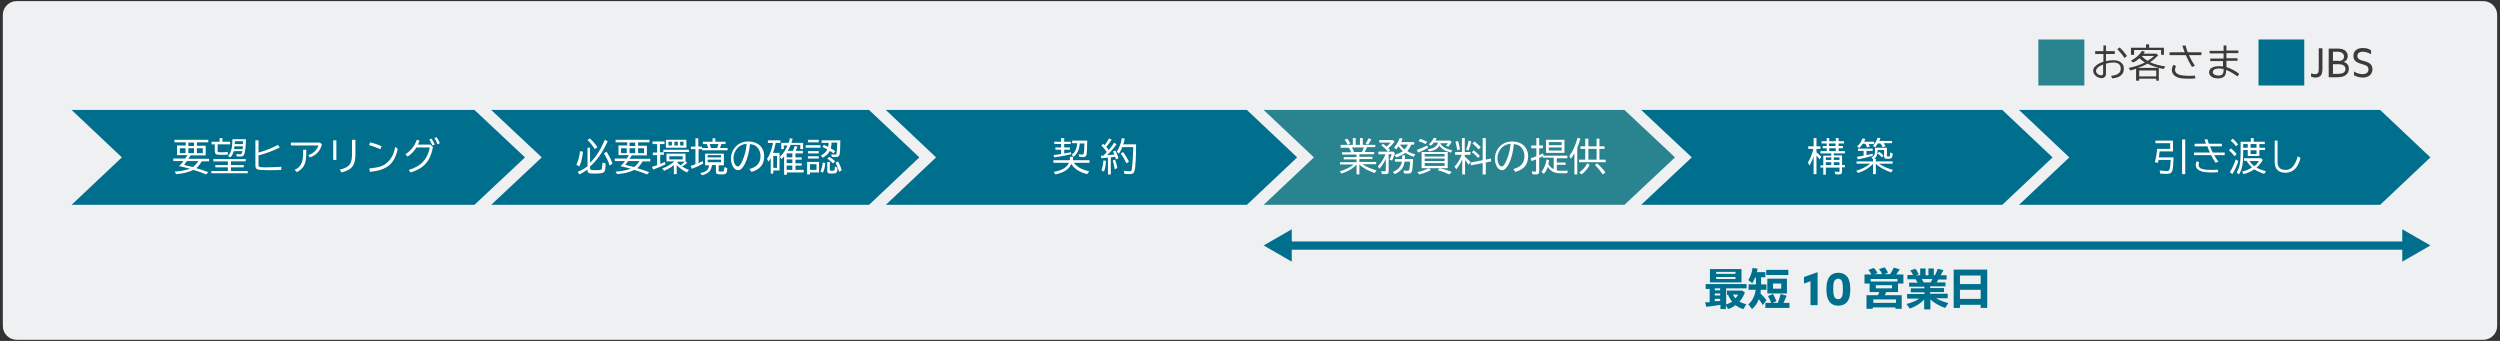 <?xml version="1.0" encoding="utf-8"?>
<!-- Generator: Adobe Illustrator 26.2.1, SVG Export Plug-In . SVG Version: 6.00 Build 0)  -->
<svg version="1.1" id="レイヤー_1" xmlns="http://www.w3.org/2000/svg" xmlns:xlink="http://www.w3.org/1999/xlink" x="0px"
	 y="0px" width="880px" height="120px" viewBox="0 0 880 120" style="enable-background:new 0 0 880 120;" xml:space="preserve">
<rect x="0" y="0" width="880" height="120" fill="#333333" stroke="none"/>
<style type="text/css">
	.st0{fill:#EEF0F1;}
	.st1{fill:#006F8D;}
	.st2{fill:#FFFFFF;}
	.st3{fill:#2A848F;}
	.st4{fill:#3E3A39;}
</style>
<g>
	<path class="st0" d="M879,114.8c0,2.6-2.2,4.8-4.8,4.8H5.8c-2.6,0-4.8-2.2-4.8-4.8V5.2c0-2.6,2.2-4.8,4.8-4.8h868.4
		c2.6,0,4.8,2.2,4.8,4.8V114.8z"/>
</g>
<polygon class="st1" points="167,72.1 25.2,72.1 42.9,55.4 25.2,38.7 167,38.7 184.8,55.4 "/>
<g>
	<path class="st2" d="M65.3,50.1h-3.9v-0.9h11.9v0.9h-4v1.2h3.1v3.4h-5.3c0,0,0,0.1-0.1,0.1c-0.2,0.3-0.4,0.7-0.7,1.1h7.3v0.9H71
		c-0.5,0.9-1.2,1.8-1.9,2.4c1.7,0.5,2.9,0.9,4.2,1.4l-0.7,0.8c-1.4-0.6-2.9-1.1-4.5-1.6l0,0c-1.7,0.8-3.5,1.3-6.1,1.5l-0.5-0.9
		c2.1-0.1,3.9-0.5,5.4-1c-1.2-0.3-2.4-0.6-3.2-0.8L63,58.5l0.2-0.2c0.6-0.6,0.8-0.8,1.4-1.6H61v-0.9h4.2c0.2-0.3,0.5-0.8,0.8-1.2
		h-3.7v-3.4h3.1V50.1z M63.3,52.2v1.7h2v-1.7H63.3z M65.8,58.3c0.9,0.2,1.2,0.3,2.1,0.5c0.7-0.5,1.4-1.3,1.9-2.1h-4
		c-0.3,0.4-0.7,0.9-1,1.3L65.8,58.3z M68.3,51.4v-1.2h-2v1.2H68.3z M66.3,53.9h2v-1.7h-2V53.9z M69.3,53.9h2.1v-1.7h-2.1V53.9z"/>
	<path class="st2" d="M81.3,58.1h4.5v0.8h-4.5v1.3h5.9V61H74.4v-0.8h5.8v-1.3h-4.4v-0.8h4.4v-1.3h-5.1V56h11.4v0.8h-5.2V58.1z
		 M76.6,53c0,0.6,0.1,0.6,1.3,0.6c0.8,0,1.5,0,2.3-0.1v0.9c-0.7,0.1-1.5,0.1-2.4,0.1c-1.1,0-1.5-0.1-1.7-0.2
		c-0.3-0.2-0.5-0.5-0.5-1.1v-2.4h-1.1v-0.9h2.8v-1.3h1v1.3H81v0.9h-4.4V53z M86.6,49c-0.1,2.4-0.3,4.5-0.6,5.2
		c-0.2,0.7-0.6,0.9-1.4,0.9c-0.4,0-0.9,0-1.3-0.1l-0.1-0.8c0.6,0.1,0.9,0.1,1.3,0.1c0.5,0,0.6-0.1,0.8-1.1h-3
		c-0.3,0.9-0.6,1.6-1.2,2.2l-0.8-0.5c1.1-1.3,1.5-2.9,1.5-5.9H86.6z M82.5,51.5c0,0.3-0.1,0.7-0.1,1h3c0.1-0.6,0.1-0.6,0.1-1H82.5z
		 M82.7,49.8c0,0.3,0,0.5-0.1,0.9h2.9l0-0.3c0-0.3,0-0.4,0-0.5c0-0.1,0-0.1,0-0.2H82.7z"/>
	<path class="st2" d="M91,49.5v4.2c2.4-0.6,5.2-1.8,6.8-2.7l0.7,0.9c-1.9,1-5.1,2.2-7.5,2.8V58c0,0.5,0.1,0.7,0.5,0.8
		c0.4,0.1,1.4,0.1,2.7,0.1c1.5,0,3.1-0.1,4.8-0.2v1.1c-1.4,0.1-2.9,0.1-4.5,0.1c-2.4,0-3.4-0.1-3.9-0.3c-0.5-0.2-0.7-0.6-0.7-1.4
		v-8.8H91z"/>
	<path class="st2" d="M112.6,50.2l0.7,0.6c-0.5,2.2-1.9,3.8-4.2,4.6l-0.6-0.8c1.8-0.5,3.2-2,3.6-3.4h-9.7v-1H112.6z M107.8,52.7v1.1
		c0,3.9-0.8,5.4-3.3,6.8l-0.8-0.8c1.3-0.6,2-1.3,2.5-2.5c0.3-0.7,0.5-1.9,0.5-3.5v-1.1H107.8z"/>
	<path class="st2" d="M118.4,49.4v6.9h-1.1v-6.9H118.4z M125.1,49.2v4.5c0.1,4.4-1,6-4.9,7l-0.6-1c3.5-0.8,4.4-2.1,4.3-6v-4.5H125.1
		z"/>
	<path class="st2" d="M133.9,52.5c-1.2-0.5-2.7-1.1-4-1.4l0.4-1c1.6,0.4,3.1,0.9,4,1.4L133.9,52.5z M130,59.3c3.1-0.3,4.9-0.8,6.2-2
		c1.5-1.3,2.5-3.1,2.9-5.6l0.9,0.7c-1.1,5.3-3.8,7.5-9.8,8.1L130,59.3z"/>
	<path class="st2" d="M152.4,51.8c-0.9,4.9-3.2,7.5-7.9,8.9l-0.6-0.9c4.2-1.2,6.6-3.7,7.4-7.9h-4.7c-0.8,1.3-1.9,2.4-3.1,3.2
		l-0.8-0.8c1.9-1.2,3.3-3,4-5.1l1,0.3c-0.2,0.5-0.4,1-0.6,1.4h4.4L152.4,51.8z M152.2,51.2c-0.3-0.7-0.7-1.5-1.1-2.1l0.8-0.3
		c0.4,0.6,0.9,1.4,1.1,2.1L152.2,51.2z M154,50.8c-0.3-0.8-0.7-1.6-1.1-2.2l0.8-0.3c0.4,0.6,0.9,1.4,1.1,2.1L154,50.8z"/>
</g>
<polygon class="st1" points="305.9,72.1 172.9,72.1 190.7,55.4 172.9,38.7 305.9,38.7 323.6,55.4 "/>
<g>
	<path class="st2" d="M202.9,58c0.6-1.3,1-2.8,1.3-4.8l1,0.2c-0.2,2-0.6,3.9-1.3,5.2L202.9,58z M206.6,52h1.1v5.3
		c2.1-2,3.8-4.8,5.2-8.1l1,0.5c-1.6,3.7-3.7,6.7-6.2,8.9v0.6c0,0.6,0.3,0.7,2,0.7c1.4,0,2-0.1,2.1-0.4c0.1-0.2,0.2-1.1,0.3-2.3
		l1.1,0.4c-0.1,1.8-0.2,2.5-0.5,2.9c-0.4,0.4-1.1,0.6-3.3,0.6c-1.1,0-1.6,0-1.9-0.1c-0.5-0.2-0.7-0.5-0.7-1.1v-0.2
		c-0.8,0.6-1.7,1.1-2.8,1.7l-0.7-0.9c1.3-0.5,2.4-1.1,3.5-2V52z M209.4,52.5c-1-1.5-1.8-2.5-2.6-3.2l0.8-0.6
		c0.9,0.8,1.9,1.9,2.7,3.1L209.4,52.5z M214.6,58.3c-0.4-1.4-1.3-3.2-2-4.3l0.9-0.6c0.9,1.4,1.7,2.9,2.1,4.2L214.6,58.3z"/>
	<path class="st2" d="M220.6,50.1h-3.9v-0.9h11.9v0.9h-4v1.2h3.1v3.4h-5.3c0,0,0,0.1-0.1,0.1c-0.2,0.3-0.4,0.7-0.7,1.1h7.3v0.9h-2.7
		c-0.5,0.9-1.2,1.8-1.9,2.4c1.7,0.5,2.9,0.9,4.2,1.4l-0.7,0.8c-1.4-0.6-2.9-1.1-4.5-1.6l0,0c-1.7,0.8-3.5,1.3-6.1,1.5l-0.5-0.9
		c2.1-0.1,3.9-0.5,5.4-1c-1.2-0.3-2.4-0.6-3.2-0.8l-0.5-0.1l0.2-0.2c0.6-0.6,0.8-0.8,1.4-1.6h-3.6v-0.9h4.2c0.2-0.3,0.5-0.8,0.8-1.2
		h-3.7v-3.4h3.1V50.1z M218.6,52.2v1.7h2v-1.7H218.6z M221.1,58.3c0.9,0.2,1.2,0.3,2.1,0.5c0.7-0.5,1.4-1.3,1.9-2.1h-4
		c-0.3,0.4-0.7,0.9-1,1.3L221.1,58.3z M223.6,51.4v-1.2h-2v1.2H223.6z M221.6,53.9h2v-1.7h-2V53.9z M224.6,53.9h2.1v-1.7h-2.1V53.9z
		"/>
	<path class="st2" d="M232.4,53.6h1.3v0.9h-1.3v3.2c0.5-0.2,1.2-0.5,1.7-0.7l0.1,0.9c-1.1,0.5-2.9,1.3-4.3,1.8l-0.4-1
		c0.6-0.2,1-0.3,1.7-0.5l0.1,0v-3.6h-1.5v-0.9h1.5v-3h-1.6v-0.9h4.2v0.9h-1.6V53.6z M241.9,57.3c-0.6,0.6-1.2,1-1.8,1.3
		c0.9,0.6,1.5,0.9,2.4,1.2l-0.7,0.9c-1.3-0.6-2.7-1.6-3.6-2.6v3.2h-1v-3.2c-0.9,0.8-2.2,1.5-3.4,2l-0.7-0.8c1.7-0.6,3.2-1.5,4.3-2.5
		h-2.8v-2.7h6.7v2.7L241.9,57.3z M242.5,52.7v0.8h-9v-0.8H242.5z M241.6,52h-7.2v-2.8h7.2V52z M235.3,51.2h1.2v-1.3h-1.2V51.2z
		 M235.6,56.1h4.7V55h-4.7V56.1z M237.4,51.2h1.2v-1.3h-1.2V51.2z M238.6,56.9c-0.1,0.1-0.1,0.1-0.1,0.2c-0.1,0-0.1,0.1-0.1,0.1
		c0.4,0.4,0.7,0.7,1.1,1c0.6-0.4,0.9-0.7,1.5-1.3H238.6z M240.6,49.9h-1.2v1.3h1.2V49.9z"/>
	<path class="st2" d="M244.8,48.7h1v2.9h1.3v0.5h2.2c-0.2-0.5-0.3-0.9-0.5-1.4h-1.4v-0.8h3.4v-1.2h1v1.2h3.6v0.8h-1.5
		c-0.1,0.5-0.3,1-0.5,1.4h2.7v0.8h-9v-0.4h-1.2v4.9c0.5-0.2,1.1-0.5,1.5-0.7l0.1,0.9c-1.1,0.6-2.8,1.4-4,1.8l-0.4-1
		c0.5-0.1,1.2-0.4,1.7-0.6v-5.3h-1.6v-0.9h1.6V48.7z M252.9,59.9c0,0.4,0.1,0.5,1,0.5c0.6,0,0.8-0.1,0.9-0.3
		c0.1-0.2,0.1-0.7,0.2-1.3l1,0.4c-0.1,1.9-0.3,2.2-2.1,2.2c-1.5,0-1.9-0.2-1.9-1v-2.3h-1.4c-0.2,2-1.2,3-3.5,3.6l-0.6-0.8
		c2.1-0.4,2.9-1.1,3.1-2.7h-1.4v-4.1h6.6v4.1h-1.8V59.9z M249.1,55.4h4.7v-0.8h-4.7V55.4z M249.1,57.1h4.7v-0.9h-4.7V57.1z
		 M249.8,50.7c0.1,0.4,0.4,1.1,0.5,1.4h2.1c0.2-0.5,0.4-0.9,0.5-1.4H249.8z"/>
	<path class="st2" d="M263.8,59.5c2.6-0.7,3.9-2.1,3.9-4.5c0-1.6-0.7-3-1.8-3.7c-0.5-0.3-1.1-0.5-1.9-0.6c-0.3,2.9-0.9,5.2-1.8,7
		c-0.8,1.5-1.5,2.2-2.4,2.2c-1.4,0-2.5-1.8-2.5-4.1c0-2.3,1.3-4.4,3.3-5.4c0.8-0.4,1.8-0.6,2.9-0.6c3.3,0,5.5,2.1,5.5,5.2
		c0,2.9-1.5,4.7-4.5,5.5L263.8,59.5z M262.9,50.6c-1.1,0.1-1.9,0.4-2.6,0.9c-1.3,1-2.1,2.5-2.1,4.2c0,1.6,0.7,2.9,1.5,2.9
		c0.5,0,1.1-0.7,1.7-2.2c0.7-1.6,1.2-3.4,1.4-5.6L262.9,50.6z"/>
	<path class="st2" d="M274.4,54v6h-2.2v1.1h-0.9v-5.4c-0.3,0.5-0.5,0.8-0.8,1.2l-0.5-1c0.9-1.2,1.6-3.1,2.1-5.5l0-0.1h-1.8v-0.9h4.4
		v0.9H273l0,0.1l0,0.1c-0.2,1.1-0.5,2.3-0.9,3.3H274.4z M272.2,59.1h1.3v-4.2h-1.3V59.1z M279.1,53.1c0.3-0.6,0.5-1.1,0.6-1.7l1,0.2
		c-0.2,0.6-0.4,1-0.6,1.4l0,0.1h2.5V54h-2.6v1.4h2.2v0.8h-2.2v1.3h2.2v0.8h-2.2v1.5h2.9v0.9h-5.9v0.8H276v-6.5
		c-0.3,0.4-0.6,0.7-0.9,1l-0.6-0.8c1.1-1,2.1-2.4,2.7-4h-1.3v1.3h-0.9v-2.2h2.6c0.2-0.5,0.3-0.9,0.4-1.6l1,0.1
		c-0.2,0.8-0.3,1-0.4,1.5h4.1v2.2h-1V51h-3.4c-0.3,0.8-0.6,1.4-1,2.1H279.1z M276.9,54v1.4h2V54H276.9z M276.9,56.1v1.3h2v-1.3
		H276.9z M276.9,58.3v1.5h2v-1.5H276.9z"/>
	<path class="st2" d="M288.8,51.1V52h-5.2v-0.9H288.8z M288.4,60.7h-3.3v0.7h-1V57h4.2V60.7z M288.2,49.2v0.9h-3.8v-0.9H288.2z
		 M288.2,53.1V54h-3.8v-0.8H288.2z M288.2,55v0.8h-3.8V55H288.2z M285.1,59.8h2.3v-2h-2.3V59.8z M288.8,60.3
		c0.4-0.9,0.7-1.9,0.8-3.1l0.9,0.2c-0.1,1.5-0.4,2.6-0.9,3.4L288.8,60.3z M292.7,50.3c0,0.7-0.1,1.3-0.3,1.9c0.5,0.3,1.1,0.6,1.6,1
		l-0.6,0.8c-0.4-0.3-0.8-0.6-1.3-0.9c-0.5,1-1.3,1.8-2.5,2.4l-0.7-0.7c1.1-0.6,1.9-1.3,2.3-2.2c-0.5-0.3-1.1-0.6-1.7-0.9L290,51
		c0.5,0.2,0.9,0.4,1.5,0.7c0.1-0.4,0.2-0.9,0.2-1.4h-2.5v-0.9h6.6c0,2.3-0.1,4.6-0.3,5.1c-0.2,0.6-0.6,0.8-1.3,0.8
		c-0.5,0-1,0-1.4-0.1l-0.2-0.9c0.5,0.1,1,0.1,1.3,0.1c0.4,0,0.6-0.1,0.6-0.6c0.1-0.7,0.2-2.1,0.2-3.6H292.7z M292.1,56.9v2.8
		c0,0.4,0.1,0.4,0.7,0.4c1,0,1,0,1.1-1.5l0.9,0.4c0,1-0.1,1.5-0.4,1.8c-0.2,0.2-0.6,0.3-1.6,0.3c-0.6,0-0.9,0-1.1-0.1
		c-0.3-0.1-0.5-0.4-0.5-0.8v-3.2H292.1z M293.2,57.5c-0.6-0.6-1.4-1.3-2-1.7l0.7-0.6c0.7,0.4,1.5,1,2.1,1.6L293.2,57.5z M295.4,60.5
		c-0.3-1.1-0.8-2.3-1.3-3.2l0.9-0.5c0.5,0.9,1,2.1,1.3,3.1L295.4,60.5z"/>
</g>
<polygon class="st1" points="438.9,72.1 311.8,72.1 329.5,55.4 311.8,38.7 438.9,38.7 456.6,55.4 "/>
<g>
	<path class="st2" d="M377.9,57.2c1.1,1.5,2.8,2.5,5.5,3.1l-0.7,1c-2.6-0.6-4.6-1.9-5.6-3.6c-0.8,1.9-2.7,3.1-5.6,3.7l-0.6-0.9
		c2.9-0.5,4.6-1.5,5.4-3.2h-5.5v-0.9h5.8v-1.2h1.1v1.2h5.8v0.9H377.9z M373.6,48.6h1v1.3h2.3v0.8h-2.3v1.2h2v0.8h-2v1.3l0.1,0
		c0.9-0.1,1.4-0.3,2.3-0.4l0,0.7c-1.7,0.4-3.7,0.8-5.9,1.1l-0.3-0.8c0.8-0.1,1.9-0.2,2.7-0.4v-1.5h-2v-0.8h2v-1.2h-2.4v-0.8h2.4
		V48.6z M380.1,50.4c-0.2,2.3-0.9,3.8-2.2,4.8l-0.7-0.7c1.2-0.8,1.8-2.1,2-4.1h-1.8v-0.9h5.3c0,2.5-0.1,4-0.2,4.8
		c-0.1,0.7-0.5,1-1.3,1c-0.4,0-0.9,0-1.3-0.1l-0.2-0.9c0.6,0.1,0.9,0.1,1.2,0.1c0.4,0,0.5-0.1,0.6-0.5c0.1-0.5,0.2-1.5,0.2-3.3v-0.1
		H380.1z"/>
	<path class="st2" d="M388.5,54.7c0.3-0.3,0.5-0.5,1.1-1.2c-0.6-0.8-1.2-1.6-1.9-2.2l0.6-0.7l0.4,0.4l0.1,0.1
		c0.6-0.7,1.1-1.6,1.6-2.4l0.9,0.5c-0.6,0.9-1.2,1.7-1.9,2.5c0.3,0.3,0.6,0.7,0.9,1.1c0.9-1.1,1.4-1.8,1.9-2.6l0.8,0.6
		c-1,1.4-2.2,2.8-3.3,3.8h0.1c0.4,0,1.7-0.1,2.5-0.2c-0.2-0.4-0.3-0.7-0.5-1.1l0.8-0.3c0.4,0.7,0.8,1.6,1.1,2.7l-0.9,0.4
		c-0.1-0.4-0.1-0.6-0.3-0.9c-0.8,0.1-0.8,0.1-1.5,0.2v6h-1v-5.9l-0.2,0c-0.8,0.1-1.3,0.1-2.1,0.2l-0.2-0.9l0.4,0l0.2,0L388.5,54.7z
		 M387.7,59.9c0.4-1,0.6-2.1,0.7-3.4l0.9,0.1c-0.1,1.6-0.3,2.8-0.7,3.8L387.7,59.9z M392.4,59.6c-0.2-1.1-0.4-2.2-0.7-3.1l0.8-0.3
		c0.3,0.8,0.6,1.9,0.8,2.9L392.4,59.6z M399.9,50.8c0,4.5-0.2,8-0.5,9.2c-0.2,0.9-0.7,1.3-1.7,1.3c-0.4,0-1.2-0.1-1.9-0.1l-0.2-1.1
		c0.7,0.1,1.3,0.2,2,0.2c0.5,0,0.7-0.1,0.8-0.7c0.2-1.3,0.4-4.1,0.5-7.1l0-0.7H395c-0.3,0.9-0.7,1.7-1.2,2.3l-0.7-0.7
		c0.8-1.2,1.5-2.9,1.8-4.8l1,0.2c-0.1,0.8-0.3,1.4-0.5,2H399.9z M396.5,57.5c-0.5-1.2-1.3-2.5-2-3.4l0.8-0.6c0.8,1,1.5,2.2,2.1,3.4
		L396.5,57.5z"/>
</g>
<polygon class="st3" points="571.8,72.1 444.8,72.1 462.5,55.4 444.8,38.7 571.8,38.7 589.6,55.4 "/>
<g>
	<path class="st2" d="M478.5,55.2h4.6V56h-4.6v1h5.9v0.8h-4.8c1.3,0.9,2.7,1.5,4.9,2.2l-0.6,0.9c-2.3-0.8-4.1-1.7-5.4-3v3.5h-1v-3.5
		c-1.2,1.4-3.1,2.5-5.3,3.2l-0.6-0.8c2-0.6,3.7-1.4,4.9-2.4h-4.8v-0.8h5.8v-1H473v-0.8h4.5v-0.9h-5.1v-0.8h3.2
		c-0.2-0.5-0.5-1.2-0.8-1.6h-2.9V51h4.3v-2.4h1V51h1.5v-2.4h1V51h4.4v0.8h-3l0,0.1l0,0.1c-0.2,0.4-0.5,1.1-0.7,1.5h3.3v0.8h-5.2
		V55.2z M474.4,51c-0.3-0.7-0.7-1.3-1.1-1.8l0.9-0.4c0.4,0.4,0.8,1,1.1,1.7L474.4,51z M479.4,53.5c0.3-0.6,0.5-1.1,0.7-1.6h-4.2
		c0.3,0.5,0.5,1.1,0.7,1.6H479.4z M480.7,50.6c0.4-0.6,0.7-1.2,1-1.9l1,0.3c-0.4,0.9-0.8,1.4-1.1,1.9L480.7,50.6z"/>
	<path class="st2" d="M487.9,55.7c-0.6,1.4-1.5,2.8-2.4,3.7l-0.5-0.9c1.1-1,2-2.5,2.7-4.2h-2.5v-0.9h3.4c-0.7-0.8-1.5-1.6-2.4-2.2
		l0.6-0.6c0.5,0.4,0.7,0.5,1.3,1c0.5-0.4,1.1-1.1,1.4-1.4h-4v-0.9h4.8l0.6,0.6c-0.7,0.9-1.4,1.6-2.2,2.3c0.2,0.2,0.4,0.3,0.6,0.6
		l-0.6,0.6h1.8l0.5,0.5c-0.3,1-0.6,1.9-1,2.6l-0.9-0.3c0.3-0.6,0.6-1.3,0.8-1.9h-1.1v6.1c0,0.7-0.3,0.9-1.2,0.9
		c-0.4,0-0.8,0-1.2-0.1l-0.2-1c0.5,0.1,0.9,0.1,1.2,0.1c0.3,0,0.4-0.1,0.4-0.4V55.7z M494.4,57c-0.3,2.1-1.4,3.4-3.5,4.3l-0.6-0.8
		c1.8-0.7,2.8-1.8,3.2-3.6H491v-0.9h2.5l0.1-1.3h1l-0.1,1.3h2.9c-0.1,2.3-0.2,3.7-0.4,4.3c-0.2,0.6-0.6,0.8-1.4,0.8
		c-0.4,0-1,0-1.4-0.1l-0.2-1c0.7,0.1,1,0.1,1.3,0.1c0.5,0,0.7-0.1,0.8-0.5c0.1-0.5,0.2-1.7,0.3-2.7H494.4z M490.8,54.6
		c1.2-0.4,2.2-0.8,3-1.4c-0.6-0.5-1.1-1.1-1.5-1.7c-0.5,0.6-0.6,0.8-0.9,1.1l-0.7-0.7c0.8-0.8,1.5-2,2-3.3l1,0.2
		c-0.1,0.4-0.3,0.9-0.5,1.2h4.6v0.9h-1c-0.4,0.9-0.8,1.5-1.4,2.3c0.8,0.5,1.8,0.9,2.8,1.1l-0.6,0.9c-1.2-0.4-2-0.8-2.9-1.4
		c-0.8,0.6-1.8,1.1-3.1,1.6L490.8,54.6z M492.8,50.9c0.4,0.6,1,1.3,1.6,1.7c0.5-0.5,0.9-1.1,1.2-1.7H492.8z"/>
	<path class="st2" d="M498.7,52.8c1.2-0.4,2.7-1.1,3.7-1.6l0.3,0.8c-1.2,0.7-2.4,1.3-3.5,1.7L498.7,52.8z M498.9,60.6
		c1.4-0.3,2.9-0.8,4-1.4l0.8,0.6c-1,0.6-2.5,1.2-4.1,1.6L498.9,60.6z M501.8,50.7c-0.9-0.5-1.7-0.8-2.5-1l0.6-0.8
		c1,0.3,1.7,0.6,2.5,1L501.8,50.7z M509.6,59.2h-9.2v-5.7h9.2V59.2z M501.5,55.1h7v-0.9h-7V55.1z M501.5,55.8v0.9h7v-0.9H501.5z
		 M501.5,57.4v1h7v-1H501.5z M510.7,53.7c-2-0.5-3.5-1.4-4-2.5c-0.5,1.1-1.8,1.8-3.6,2.1l-0.6-0.7c2.1-0.3,3.5-1.2,3.6-2.3v-0.1
		h-1.4c-0.3,0.4-0.6,0.8-1,1.1l-0.8-0.5c0.7-0.5,1.4-1.4,1.8-2.3l1,0.2c-0.2,0.4-0.3,0.5-0.4,0.8h5.2l0.5,0.5
		c-0.4,0.6-0.8,1.2-1.1,1.6l-0.9-0.3c0.3-0.4,0.6-0.7,0.7-0.9H507c0.3,1.1,2.1,2.1,4.2,2.5L510.7,53.7z M510.2,61.4
		c-1.3-0.6-2.7-1.1-4.1-1.5l0.7-0.7c1.3,0.3,2.7,0.7,4.2,1.3L510.2,61.4z"/>
	<path class="st2" d="M514.6,56.3c-0.5,1.2-1.2,2.3-2,3.3l-0.6-1c1.1-1.1,1.9-2.5,2.5-4.1h-2.3v-1h2.4v-4.9h1v4.9h2v1h-2v0.7
		l0.2,0.1c0.7,0.6,1.3,1.2,1.8,1.7l-0.6,1c-0.4-0.5-0.8-1-1.3-1.6v5h-1V56.3z M513,52.9c-0.3-1.5-0.5-2.3-0.7-3l0.9-0.3
		c0.3,0.8,0.5,1.7,0.7,3L513,52.9z M516.1,52.6c0.4-1,0.7-2.1,0.8-3.1l1,0.3c-0.2,1-0.6,2.2-1,3.2L516.1,52.6z M523,61.4h-1.1v-4
		l-4.1,0.8l-0.2-1l4.3-0.8v-7.8h1.1v7.6l1.8-0.4l0.1,1l-1.9,0.4V61.4z M520.3,55.6c-0.7-0.8-1.4-1.5-2.2-2l0.6-0.7
		c0.8,0.6,1.6,1.3,2.2,2L520.3,55.6z M520.5,52.6c-0.7-0.8-1.5-1.6-2.2-2.1l0.7-0.7c0.8,0.6,1.6,1.3,2.2,2L520.5,52.6z"/>
	<path class="st2" d="M532.7,59.5c2.6-0.7,3.9-2.1,3.9-4.5c0-1.6-0.7-3-1.8-3.7c-0.5-0.3-1.1-0.5-1.9-0.6c-0.3,2.9-0.9,5.2-1.8,7
		c-0.8,1.5-1.5,2.2-2.4,2.2c-1.4,0-2.5-1.8-2.5-4.1c0-2.3,1.3-4.4,3.3-5.4c0.8-0.4,1.8-0.6,2.9-0.6c3.3,0,5.5,2.1,5.5,5.2
		c0,2.9-1.5,4.7-4.5,5.5L532.7,59.5z M531.8,50.6c-1.1,0.1-1.9,0.4-2.6,0.9c-1.3,1-2.1,2.5-2.1,4.2c0,1.6,0.7,2.9,1.5,2.9
		c0.5,0,1.1-0.7,1.7-2.2c0.7-1.6,1.2-3.4,1.4-5.6L531.8,50.6z"/>
	<path class="st2" d="M548,60c0.4,0.1,0.9,0.1,1.4,0.1h2.5c-0.1,0.2-0.2,0.5-0.3,0.9h-2.3c-2.1,0-3.5-0.7-4.5-2.3
		c-0.3,1-0.8,1.9-1.4,2.5l-0.8-0.7c0.9-1.1,1.5-2.6,1.8-4.4l0.9,0.3c-0.1,0.6-0.2,0.9-0.3,1.3c0.4,0.8,1.1,1.5,1.9,1.8v-4h-3.8V55
		c-0.1,0-0.1,0.1-0.2,0.1c-0.4,0.2-0.7,0.3-1.1,0.5v4.8c0,0.7-0.3,1-1.1,1c-0.4,0-0.9,0-1.3-0.1l-0.2-1c0.5,0.1,0.9,0.1,1.2,0.1
		c0.3,0,0.3-0.1,0.3-0.3v-4c-0.6,0.2-0.6,0.2-1.6,0.6l-0.3-1c0.7-0.2,1.3-0.4,2-0.7v-2.8H539v-1h1.8v-2.6h1v2.6h1.3v1h-1.3v2.4
		c0.7-0.3,0.9-0.4,1.4-0.6l0.1,0.8h8.4v0.9H548v1.5h3.1V58H548V60z M550.7,53.8h-6.5v-4.6h6.5V53.8z M545.2,51.1h4.5V50h-4.5V51.1z
		 M545.2,53h4.5v-1.1h-4.5V53z"/>
	<path class="st2" d="M555.2,61.4h-1V54c-0.5,0.8-0.8,1.3-1.3,1.9l-0.5-1c1.3-1.7,2.2-3.8,2.9-6.4l1,0.3c-0.3,1.1-0.7,2.3-1.1,3.2
		V61.4z M555.9,60.7c1.2-0.8,2.2-2,2.8-3.2l0.9,0.5c-0.7,1.4-1.7,2.5-2.9,3.4L555.9,60.7z M558.1,48.8h1v2.7h2.9v-2.7h1v2.7h1.8v0.9
		H563v3.8h2.2v0.9h-9.4v-0.9h2.2v-3.8h-1.7v-0.9h1.7V48.8z M559.1,52.4v3.8h2.9v-3.8H559.1z M564.2,61.4c-1-1.4-1.9-2.5-2.8-3.3
		l0.8-0.6c1,0.9,1.9,1.8,2.9,3.2L564.2,61.4z"/>
</g>
<polygon class="st1" points="704.8,72.1 577.7,72.1 595.5,55.4 577.7,38.7 704.8,38.7 722.5,55.4 "/>
<g>
	<path class="st2" d="M638.5,54.7c-0.4,1.4-1,2.6-1.6,3.6l-0.5-1.1c0.8-1.3,1.5-3,1.9-4.8h-1.8v-0.9h1.9v-2.9h1v2.9h1.4v0.9h-1.4
		v1.2c0.6,0.5,1.1,1,1.7,1.6l-0.6,0.9c-0.3-0.4-0.7-0.9-1.1-1.4v6.6h-1V54.7z M649.4,53.2V54h-3.9v0.7h2.9v3.4h1v0.8h-1v1.5
		c0,0.7-0.3,1-1.1,1c-0.5,0-1,0-1.3-0.1l-0.2-0.9c0.4,0,1,0.1,1.4,0.1c0.3,0,0.3-0.1,0.3-0.3v-1.2h-4.8v2.5h-0.9v-2.5h-1v-0.8h1
		v-3.4h2.8V54h-3.8v-0.8h2.2v-1h-1.4v-0.8h1.4v-0.9h-1.8v-0.8h1.8v-1.1h0.9v1.1h2.3v-1.1h1v1.1h1.9v0.8h-1.9v0.9h1.5v0.8h-1.5v1
		H649.4z M642.7,56.3h1.9v-0.9h-1.9V56.3z M642.7,58.1h1.9v-1h-1.9V58.1z M643.8,50.5v0.9h2.3v-0.9H643.8z M646.2,52.2h-2.3v1h2.3
		V52.2z M645.5,56.3h2v-0.9h-2V56.3z M645.5,58.1h2v-1h-2V58.1z"/>
	<path class="st2" d="M658.7,55.5c0.9-0.5,1.3-1,1.3-2.2v-1.3h4.2v2.7c0,0.3,0.1,0.4,0.5,0.4c0.6,0,0.6-0.1,0.6-1.4l0.9,0.3
		c0,0.8-0.1,1.4-0.4,1.6c-0.2,0.2-0.6,0.3-1.1,0.3c-1.2,0-1.5-0.1-1.5-0.8v-2.3h-2.3v0.6c0,1.2-0.4,1.9-1.2,2.5h0.6v0.9h5.9v0.8
		h-4.8c1.3,0.9,2.8,1.6,4.9,2.2l-0.6,0.9c-2.2-0.8-4-1.7-5.4-3v3.6h-1v-3.6c-1.3,1.4-3.1,2.5-5.3,3.2l-0.6-0.8
		c2-0.6,3.6-1.4,4.9-2.5h-4.8v-0.8h5.8v-0.8L658.7,55.5z M657.6,50.5c0.3,0.4,0.4,0.7,0.6,1.1l-1,0.3c-0.2-0.6-0.4-0.9-0.6-1.3h-0.9
		c-0.4,0.6-0.8,1.1-1.2,1.5l-0.8-0.6c0.8-0.6,1.5-1.6,1.9-2.8l1,0.2c-0.1,0.4-0.3,0.6-0.4,1h3.5v0.8H657.6z M657.1,54.6
		c1.3-0.3,1.4-0.3,2.1-0.5l0,0.7c-1.4,0.5-3.3,0.9-5.2,1.3l-0.4-0.9c0.8-0.1,1.5-0.2,2.4-0.4v-1.7H654v-0.8h5.2v0.8h-2.2V54.6z
		 M663.1,50.5c0.2,0.3,0.5,0.7,0.6,1l-1,0.3c-0.2-0.5-0.5-0.9-0.8-1.3h-0.9c-0.3,0.5-0.7,1-1,1.4l-0.7-0.6c0.6-0.6,1.2-1.6,1.6-2.8
		l1,0.1c-0.1,0.4-0.2,0.7-0.4,1h4.5v0.8H663.1z M662.4,55.4c-0.4-0.5-0.9-1-1.5-1.4l0.6-0.6c0.5,0.4,1.1,0.8,1.5,1.4L662.4,55.4z"/>
</g>
<polygon class="st1" points="837.8,72.1 710.7,72.1 728.4,55.4 710.7,38.7 837.8,38.7 855.5,55.4 "/>
<g>
	<path class="st2" d="M765.1,55.3c-0.1,2.3-0.2,3.9-0.4,4.7c-0.3,0.8-0.8,1.2-1.8,1.2c-0.8,0-1.6,0-2.5-0.1l-0.2-1.1
		c0.8,0.1,1.9,0.2,2.5,0.2c0.6,0,0.8-0.1,1-0.7c0.2-0.6,0.3-1.4,0.4-3.2h-4.3c-0.1,0.3-0.1,0.7-0.2,1l-1.1-0.2
		c0.4-1.5,0.7-3.1,0.8-4.7h4.6v-2h-5.2v-0.9h6.2v3.8h-4.7c-0.1,0.9-0.2,1.6-0.3,2.1H765.1z M769.2,49.1v12.2h-1.1V49.1H769.2z"/>
	<path class="st2" d="M776.5,50.7c-0.1-0.4-0.4-1.2-0.5-1.6l1-0.1c0.1,0.4,0.4,1.2,0.5,1.6h4.6v0.9h-4.2c0.2,0.6,0.6,1.5,1,2.2h4.2
		v0.9h-3.7c0.4,0.8,1,1.7,1.5,2.3l-1,0.4c-0.6-0.8-1.1-1.8-1.6-2.7h-6v-0.9h5.6c-0.3-0.7-0.7-1.5-0.9-2.2h-4.5v-0.9H776.5z
		 M780.8,60.6c-1.1,0.1-1.6,0.1-2.2,0.1c-1.7,0-2.9-0.1-3.7-0.4c-1.3-0.4-2-1.2-2-2.3c0-0.5,0.2-1,0.4-1.3l0.8,0.5
		c-0.1,0.3-0.2,0.6-0.2,0.9c0,1.2,1.4,1.7,4.4,1.7c0.7,0,1.4,0,2.3-0.1L780.8,60.6z"/>
	<path class="st2" d="M786.6,55c-0.7-0.8-1.3-1.5-2-2.1l0.7-0.7c0.7,0.6,1.4,1.3,2,2L786.6,55z M784.9,60.6c0.7-1.1,1.5-2.7,2.1-4.5
		l0.9,0.6c-0.5,1.6-1.3,3.3-2.1,4.6L784.9,60.6z M787.1,51.5c-0.5-0.7-1.3-1.5-1.9-2l0.7-0.7c0.6,0.5,1.2,1.1,1.9,2L787.1,51.5z
		 M795.3,52h2v0.8h-2v2.1h-4.1v-2.1h-1.6V54c0,3.8-0.4,5.7-1.5,7.4l-0.8-0.7c1-1.6,1.4-3.4,1.4-6.7v-4.1h3.6v-1.3h1v1.3h3.9v0.8
		h-1.9V52z M796.5,56.3c-0.6,1.1-1.4,2-2.2,2.7c0.8,0.5,2,0.9,3.3,1.3l-0.6,0.9c-1.3-0.4-2.6-1-3.5-1.6c-1,0.7-2.3,1.3-3.7,1.7
		l-0.6-0.9c1.3-0.3,2.6-0.8,3.5-1.5c-0.7-0.6-1.4-1.4-1.9-2.3h-0.9v-0.9h6L796.5,56.3z M789.6,50.7V52h1.6v-1.3H789.6z M791.8,56.7
		c0.5,0.7,1,1.3,1.7,1.8c0.7-0.5,1.3-1.2,1.6-1.8H791.8z M792.2,50.7V52h2.1v-1.3H792.2z M792.2,52.9v1.3h2.1v-1.3H792.2z"/>
	<path class="st2" d="M801.7,49.5v7.6c0,1.8,1,2.7,2.8,2.7c1.2,0,2.3-0.6,2.9-1.6c0.6-0.8,1-1.8,1.4-3.2l1,0.6
		c-0.4,1.5-0.9,2.4-1.4,3.2c-0.9,1.3-2.3,2-3.9,2c-2.5,0-3.8-1.3-3.8-3.7v-7.6H801.7z"/>
</g>
<g>
	<path class="st3" d="M733.7,13.9v16.2h-16.2V13.9H733.7z"/>
	<path class="st4" d="M741.3,16v2h3.1v1h-3.1v2.5c0.9-0.2,1.9-0.3,2.7-0.3c2.2,0,3.6,1.2,3.6,2.9c0,2.1-1.3,3.2-4.1,3.5l-0.4-0.9
		c2.4-0.3,3.4-1,3.4-2.6c0-1.3-0.9-2.1-2.5-2.1c-0.7,0-1.7,0.1-2.7,0.4V26c0,0.9-0.6,1.5-1.5,1.5c-0.7,0-1.6-0.3-2.1-0.8
		c-0.6-0.5-0.9-1.1-0.9-1.8c0-0.7,0.3-1.3,1.1-1.9c0.6-0.5,1.4-0.9,2.5-1.3V19h-2.9v-1h2.9v-2H741.3z M740.3,22.7
		c-1.6,0.6-2.5,1.4-2.5,2.3c0,0.8,0.9,1.5,1.9,1.5c0.4,0,0.6-0.2,0.6-0.7V22.7z M747.8,20.4c-0.7-1.1-1.6-2.2-2.5-3.1l0.8-0.6
		c1,0.9,1.9,2,2.6,3L747.8,20.4z"/>
	<path class="st4" d="M760,28.4H759v-0.7h-6v0.7h-1.1v-4.2c-0.6,0.2-1.1,0.3-2,0.6l-0.6-0.9c2.1-0.4,4.1-1.1,5.7-1.9
		c-0.6-0.4-1.3-0.9-1.9-1.5c-0.8,0.7-1.5,1.2-2.3,1.5l-0.7-0.7c1.6-0.7,3-2,3.9-3.4l1,0.3c-0.2,0.4-0.3,0.5-0.5,0.7h4.6l0.6,0.6
		c-0.8,0.8-1.8,1.7-2.9,2.4c1.5,0.7,3.4,1.2,5.4,1.5l-0.6,0.9c-2.3-0.5-4.2-1.1-5.7-1.9c-1,0.6-2.1,1.1-3.5,1.5h7.5V28.4z
		 M761.7,16.8v2.5h-1v-1.7h-9.5v1.7h-1.1v-2.5h5.3v-1.2h1.1v1.2H761.7z M753,26.9h6v-2.1h-6V26.9z M753.9,19.7L753.9,19.7
		c0.6,0.7,1.3,1.3,2.1,1.7c0.9-0.6,1.8-1.2,2.2-1.7L753.9,19.7L753.9,19.7z"/>
	<path class="st4" d="M769,18.4c-0.2-0.6-0.6-1.6-0.8-2.3l1.1-0.1c0.2,0.8,0.5,1.7,0.8,2.4h4.8v1h-4.4c0.6,1.3,1.3,2.6,2.1,3.7
		l-1,0.5c-0.7-1.1-1.5-2.6-2.2-4.2h-5.7v-1H769z M772.8,27.6c-1.1,0.1-1.7,0.1-2.2,0.1c-1.8,0-3.1-0.1-3.9-0.4
		c-1.4-0.5-2.2-1.4-2.2-2.7c0-0.7,0.2-1.3,0.6-1.8l0.9,0.5c-0.3,0.4-0.4,0.8-0.4,1.3c0,0.8,0.6,1.4,1.5,1.7c0.7,0.2,2,0.4,3.4,0.4
		c0.7,0,1.3,0,2.1-0.1L772.8,27.6z"/>
	<path class="st4" d="M783.7,16v1.8h4.2v0.9h-4.2v1.8h3.9v0.9h-3.9v2.2c1.5,0.5,3.3,1.4,4.5,2.4l-0.6,0.9c-1.1-0.8-2.5-1.7-4-2.3
		v0.2c0,1.9-0.9,2.8-2.9,2.8c-1.8,0-3.1-0.9-3.1-2.1c0-1.4,1.3-2.2,3.5-2.2c0.5,0,0.9,0,1.4,0.1v-1.9H778v-0.9h4.7v-1.8h-4.9v-0.9
		h4.9V16H783.7z M782.7,24.3c-0.5-0.1-1.1-0.2-1.6-0.2c-1.4,0-2.2,0.5-2.2,1.3c0,0.7,0.8,1.2,2,1.2c1.3,0,1.8-0.6,1.8-1.9V24.3z"/>
	<path class="st1" d="M811.1,13.9v16.2H795V13.9H811.1z"/>
	<path class="st4" d="M813.5,25.8c0.5,0.2,1,0.3,1.4,0.3c1.1,0,1.3-0.7,1.3-1.8v-7.3h1.3v7.2c0,1.2-0.2,1.8-0.5,2.3
		c-0.5,0.6-1.2,0.8-2,0.8c-0.6,0-1.1-0.2-1.5-0.3V25.8z"/>
	<path class="st4" d="M819.8,17.1h2.7c1.2,0,2,0.1,2.7,0.5c0.8,0.5,1.2,1.2,1.2,2.1c0,1.2-0.7,1.9-1.5,2.1v0
		c1.2,0.3,1.9,1.1,1.9,2.4c0,1-0.4,1.8-1.2,2.3c-0.7,0.5-1.7,0.7-3.2,0.7h-2.7V17.1z M823.2,21.5c1,0,1.9-0.5,1.9-1.6
		c0-0.6-0.3-1-0.7-1.3c-0.5-0.3-1-0.4-2-0.4h-1.2v3.2H823.2z M822.6,26c1.1,0,1.8-0.1,2.3-0.4c0.3-0.2,0.7-0.6,0.7-1.3
		c0-1.1-0.9-1.7-2.4-1.7h-2V26H822.6z"/>
	<path class="st4" d="M828.5,25.1c1,0.7,2.2,1,3.1,1c1.2,0,2.1-0.5,2.1-1.7c0-1.3-1.2-1.5-2.5-1.9c-1.4-0.4-2.8-1-2.8-2.8
		c0-1.8,1.3-2.8,3.3-2.8c1,0,2.1,0.2,2.9,0.8v1.4c-0.9-0.6-2.1-0.9-2.9-0.9c-1.1,0-1.9,0.5-1.9,1.5c0,1.3,1.2,1.5,2.4,1.8
		c1.5,0.4,2.9,1,2.9,2.9c0,1.8-1.4,2.9-3.4,2.9c-1,0-2.2-0.3-3.1-0.8V25.1z"/>
</g>
<g>
	<rect x="453" y="85" class="st1" width="394.3" height="2.9"/>
	<g>
		<polygon class="st1" points="454.7,92.1 444.8,86.4 454.7,80.7 		"/>
	</g>
	<g>
		<polygon class="st1" points="845.6,92.1 855.5,86.4 845.6,80.7 		"/>
	</g>
</g>
<g>
	<path class="st1" d="M607.5,107.2c0.7-0.2,1.5-0.6,2.2-1c-0.6-0.7-1.1-1.6-1.4-2.4h-0.4v-1.5h5.4l0.9,0.7c-0.5,1.2-1.1,2.3-1.9,3.2
		c0.8,0.4,1.4,0.6,2.4,0.9l-1,1.7c-1.1-0.3-1.9-0.7-2.8-1.4c-0.8,0.6-1.6,1.1-2.6,1.4l-0.8-1.3v1.3h-1.9v-1.5
		c-1.5,0.3-3.4,0.5-5,0.7l-0.4-1.6c0.5,0,0.7,0,0.9,0l0.7,0v-4.7h-1.4V100h14.4v1.5h-7.2V107.2z M613,99.4h-11.1v-4.7H613V99.4z
		 M603.6,101.5v0.7h1.9v-0.7H603.6z M603.6,103.3v0.7h1.9v-0.7H603.6z M603.6,105.1v0.9l0.5,0l0.3,0c0.2,0,0.4,0,1.1-0.1v-0.7H603.6
		z M604.1,96.4h6.8v-0.7h-6.8V96.4z M604.1,98.2h6.8v-0.7h-6.8V98.2z M610,103.7c0.2,0.5,0.5,0.9,0.9,1.3c0.4-0.5,0.7-0.8,0.9-1.3
		H610z"/>
	<path class="st1" d="M619.8,100.1h2v1.9h-2c0,0.4-0.1,0.8-0.1,1.3c0.8,0.8,1.5,1.5,2.1,2.4l-1.3,1.7c-0.3-0.6-0.8-1.3-1.4-2.1
		c-0.5,1.4-1.3,2.6-2.4,3.5l-1.3-1.7c1.4-1.1,2.3-2.9,2.6-5.1h-2.5v-1.9h2.6v-2.4h-0.3c-0.3,0.8-0.7,1.4-1,2l-1.4-1.1
		c0.7-1.1,1.3-2.7,1.5-4.3l1.8,0.3c-0.2,0.7-0.2,0.9-0.3,1.2h3v1.8h-1.5V100.1z M623.4,106.5c-0.3-0.9-0.7-1.7-1.1-2.3l1.8-0.7
		c0.4,0.6,0.7,1.4,1.2,2.5l-1.3,0.6h1.8c0.4-1,0.7-2.1,1-3.1l2.1,0.6c-0.3,0.7-0.8,1.8-1.1,2.5h2.1v1.8h-8.5v-1.8H623.4z M629.5,95
		v1.8h-7.8V95H629.5z M629,103.3h-6.9v-5.2h6.9V103.3z M624.1,101.6h2.9v-1.8h-2.9V101.6z"/>
	<path class="st1" d="M637.3,99l-2.3,0.8v-2.3l4.8-1.7v11.6h-2.5V99z"/>
	<path class="st1" d="M643.9,106.1c-0.7-1-1-2.3-1-4.3c0-2,0.3-3.3,1-4.3c0.7-1,1.9-1.5,3.2-1.5c1.3,0,2.4,0.5,3.2,1.5
		c0.7,1,1,2.3,1,4.3c0,2-0.3,3.4-1,4.3c-0.7,1-1.9,1.5-3.2,1.5C645.7,107.6,644.6,107.1,643.9,106.1z M648.2,104.7
		c0.4-0.5,0.5-1.4,0.5-3c0-1.4-0.1-2.4-0.5-3c-0.3-0.4-0.6-0.6-1.2-0.6c-0.5,0-0.9,0.3-1.2,0.6c-0.4,0.6-0.5,1.6-0.5,3
		c0,1.6,0.2,2.5,0.5,3c0.3,0.3,0.6,0.6,1.2,0.6C647.5,105.4,647.9,105.1,648.2,104.7z"/>
	<path class="st1" d="M658.7,96.6c-0.3-0.6-0.5-1-1-1.6l1.9-0.7c0.5,0.5,0.9,1.1,1.3,1.8l-1.1,0.4h2.7c-0.3-0.7-0.6-1.2-1.1-1.8
		l2-0.6c0.5,0.6,0.8,1.1,1.2,1.9l-1.3,0.5h2c0.5-0.7,1-1.6,1.3-2.3l2.1,0.6c-0.4,0.6-0.8,1.2-1.2,1.8h2.5v3.2h-1.9v3h-4.1
		c-0.2,0.3-0.2,0.5-0.6,1.1h6v4.8h-2.2v-0.5h-8v0.5h-2.2v-4.8h4c0.3-0.5,0.4-0.8,0.5-1.1h-3.4v-3h-1.8v-3.2H658.7z M658.5,99.1h9.4
		v-0.9h-9.4V99.1z M659.4,106.6h8v-1.2h-8V106.6z M660.3,101.5h5.7v-1.1h-5.7V101.5z"/>
	<path class="st1" d="M682.4,98.2c-0.2,0.3-0.4,0.8-0.7,1.2h3.1v1.4h-5.4v0.6h4.9v1.4h-4.9v0.6h6.2v1.6h-4.1
		c1.2,0.7,2.6,1.2,4.3,1.7l-1.1,1.7c-2-0.7-3.8-1.7-5.2-3v3.5h-2.2v-3.4c-1.4,1.4-3.3,2.6-5.1,3.1l-1.1-1.6c1.6-0.4,3.2-1,4.5-1.9
		h-4.3v-1.6h6.1v-0.6h-4.8v-1.4h4.8v-0.6H672v-1.4h3c-0.2-0.4-0.4-0.7-0.7-1.2h-2.9v-1.5h2c-0.3-0.6-0.6-1.1-1-1.6l1.8-0.6
		c0.5,0.5,0.8,1.2,1.2,1.9l-1,0.4h1.5v-2.4h1.9v2.4h1v-2.4h1.9v2.4h0.4c0.3-0.6,0.7-1.5,1-2.3l2,0.5c-0.3,0.6-0.7,1.3-1,1.8h2.1v1.5
		H682.4z M676.5,98.2c0.2,0.4,0.4,0.8,0.6,1.2h2.5c0.2-0.4,0.4-0.7,0.6-1.2H676.5z"/>
	<path class="st1" d="M699.5,108.4h-2.3v-1.1h-7.3v1.1h-2.2V94.9h11.8V108.4z M689.9,100h7.3V97h-7.3V100z M689.9,105.2h7.3V102
		h-7.3V105.2z"/>
</g>
</svg>
